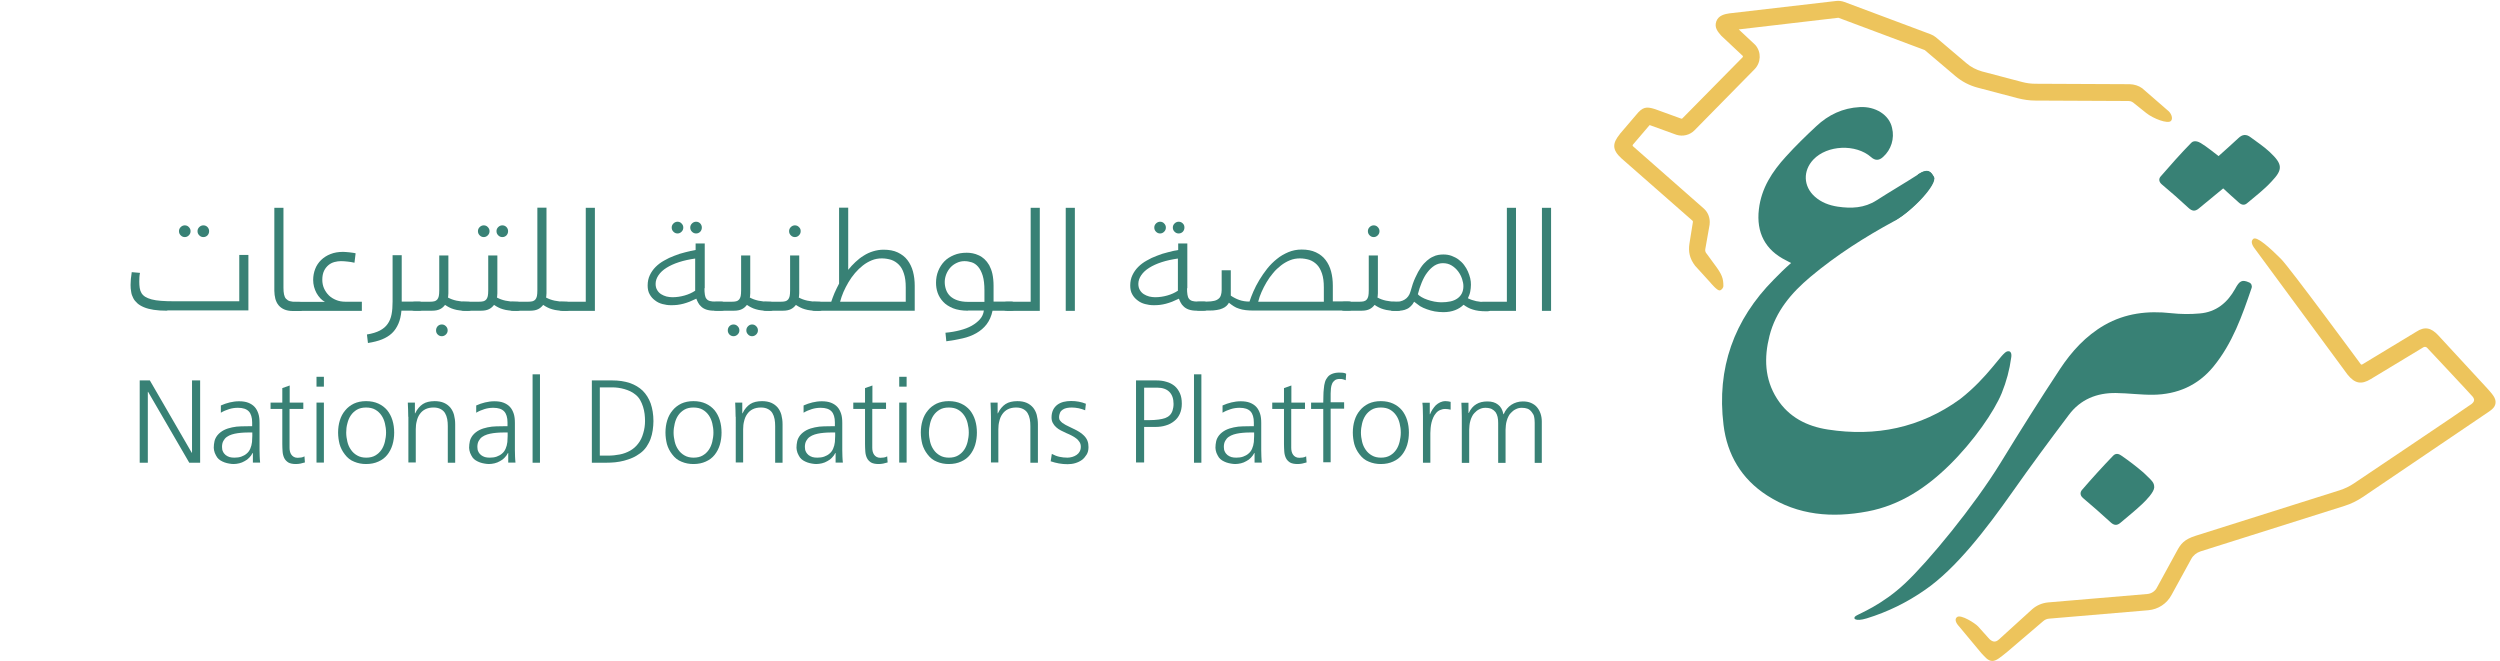 <?xml version="1.0" encoding="utf-8"?>
<!-- Generator: Adobe Illustrator 26.3.1, SVG Export Plug-In . SVG Version: 6.00 Build 0)  -->
<svg version="1.1" id="Layer_1" xmlns="http://www.w3.org/2000/svg" xmlns:xlink="http://www.w3.org/1999/xlink" x="0px" y="0px"
	 viewBox="0 0 1725.1 456.4" style="enable-background:new 0 0 1725.1 456.4;" xml:space="preserve">
<style type="text/css">
	.st0{fill:#388175;}
	.st1{fill:#EDC45C;}
</style>
<g id="Full_logo_vector">
	<path class="st0" d="M1552,194.9c1.5,0.6,2.2,2.3,1.7,3.8c-6.5,19.1-13.2,38.2-26.3,54.2c-10.7,13.1-25,19.3-41.7,19.5
		c-8.5,0.1-17.1-1.1-25.6-1.2c-13.2-0.2-24.6,4.4-32.6,15.2c-13.2,17.5-26.2,35.1-38.8,53c-18.3,26-39.1,53-60.3,67.6
		c-12.3,8.6-25.9,15.3-40.3,19.7c-8.2,2.5-9.9-0.1-7.5-1.7c2.4-1.6,18.1-7.5,34-22.5c15.9-14.9,47.4-53,66.1-83.5
		c13.3-21.7,26.8-43.2,40.8-64.4c8-12.1,17.8-22.9,30.7-30.3c14.4-8.2,29.8-10,46-8.2c6.5,0.7,13.1,0.8,19.6,0.2
		c11.4-0.9,19.2-7.4,24.6-17.1C1545.3,193.8,1547.1,192.7,1552,194.9z"/>
	<path class="st0" d="M1534.1,130c-6.1,5-11.5,9.5-17,14c-2.5,2-4.5,1.7-6.9-0.5c-6-5.6-12.2-11-18.5-16.3c-2-1.7-2.2-3.8-0.8-5.4
		c6.9-7.9,13.8-15.8,21.2-23.3c1.9-1.9,4.8-0.8,6.5,0.2c4.6,2.8,8.8,6.4,12.3,9c4.6-4.1,9.2-8.2,13.7-12.4c2.7-2.6,5.4-2.9,8.4-0.6
		c4.4,3.3,9.2,6.4,13.2,10.2c9.1,8.5,9.1,12.1,1.3,20.3c-5.1,5.6-11.2,10.2-17,15.1c-1.9,1.6-3.9,1.1-5.8-0.7
		C1541,136.3,1537.3,133,1534.1,130z"/>
	<path class="st0" d="M1486.5,336.4c-0.2,3.2-5.2,8.5-8.4,11.5c-4.8,4.5-10,8.7-15.1,13c-2.2,1.8-4.2,1.7-6.5-0.4
		c-6.2-5.7-12.6-11.3-19.1-16.8c-2.3-1.9-2.1-4.2-0.6-5.8c6.9-8,14-15.8,21.3-23.4c2.1-2.2,4.3-1.1,5.6-0.2
		c5.4,3.7,10.5,7.6,15.5,11.9C1485.3,332.1,1486.5,332.9,1486.5,336.4z"/>
	<path class="st0" d="M1381.3,271.2c-5.2,12.7-19.3,33.2-36.2,49.8c-15.9,15.6-34.1,27.7-56.4,31.9c-24.3,4.6-47.9,2.8-69.3-11
		c-17.7-11.4-27.6-28.1-30.1-48.7c-4.8-39,7.1-72.5,34.8-100.4c1.9-1.9,3.8-3.8,5.7-5.7c1.9-1.9,3.9-3.6,6.1-5.6
		c-1.4-0.7-2.4-1.2-3.4-1.8c-14.4-7.1-20.7-19.2-18.8-35.3c1.7-14.6,9.2-26,18.7-36.4c6.6-7.3,13.7-14.2,20.9-20.9
		c8.4-7.9,18.3-12.6,30.1-13.2c10.6-0.6,20.3,5.3,22.2,14.4c1.8,7.3-0.6,15-6.2,20c-2.8,2.6-5.5,2.6-8.3,0.1
		c-10.5-9.2-30.2-8.4-39.8,1.7c-7.3,7.7-7,18.5,1,25.6c4.5,4,9.9,6,15.8,6.9c9.4,1.4,18.4,1,26.7-4.3c9.5-6.1,19.3-11.8,28.8-17.9
		c7.2-4.6,9-1.4,10.9,1.9c2,3.7-14.4,23.2-27.3,30.2c-20.5,11.1-40.1,23.6-58,38.6c-13.1,11-23.9,23.7-28.2,40.7
		c-3.8,15-3.4,29.8,5.2,43.3c8.2,12.9,20.8,19.1,35.1,21.3c33,5.1,63.7-1.1,91.1-20.9c19.7-15.3,28.7-32,32.6-33s2.8,4.3,2.8,4.3
		C1386.7,255.1,1384.5,263.3,1381.3,271.2z"/>
	<path class="st0" d="M1323.6,120.2c7.2-4.6,9-1.4,10.9,1.9c2.6,4.9-14.4,23.2-27.3,30.2"/>
	<path class="st1" d="M1168.2,153c0-0.2-0.1-0.4-0.2-0.6l-49-43c-7-6.3-6.2-10.7-1.3-16.8l0.1-0.2l11.1-13c4.6-5.7,7.1-6,13.1-4.1
		l0.3,0.1l17.9,6.5c0.2,0,0.5,0,0.7-0.2l41.6-42.2c0.2-0.2,0.3-0.6,0.1-0.9l-14.7-13.8l-0.2-0.2c-2.2-2.6-4.9-5.4-3.4-9.8
		c1.5-4.2,5.8-5.1,9.2-5.6h0.1l73.2-8.5c2-0.3,4.1,0,6,0.7l59.3,22.2c1.3,0.5,2.6,1.2,3.7,2.1l21.1,17.9c3.1,2.7,6.9,4.6,10.8,5.7
		l27.7,7.3c3,0.8,6.1,1.2,9.2,1.2l65,0.3c3.1,0.1,6.1,1,8.6,2.8l17.5,15.2c2.6,1.9,3.9,5.6,2.4,7.3c-2.1,2.4-12.4-1.6-17.1-5.4
		l-8-6.4c-1.3-1.1-2.3-1.9-4.3-1.9l-64.2-0.3c-4.1,0-8.2-0.6-12.1-1.6l-27.7-7.3c-5.7-1.5-10.9-4.2-15.4-8l-21.1-17.9
		c-0.1-0.1-0.1-0.1-0.2-0.1l-59.3-22.2c-0.1,0-0.2,0-0.4,0h-0.1l-68.4,8l11.3,10.6l0.2,0.2c4.2,4.9,3.9,12.1-0.6,16.7L1169.2,90
		c-3.2,3.2-8,4.4-12.4,3l-0.3-0.1l-17.9-6.5c-0.3-0.1-0.6,0.1-0.7,0.3l-0.1,0.2l-11.1,13c-0.2,0.3-0.2,0.7,0.1,1l49,43.1
		c3,2.7,4.4,6.8,3.9,10.8v0.2l-3,17c-0.2,1.1,0.2,2.3,1,3.1l6,8.2c4.5,6.1,5.5,8.8,5.5,14c0,1.4-1.4,3.1-2.7,3.1
		c-1.7,0-5.5-4.5-6.7-5.9l-10.1-11.1c-3.8-5-4.8-9.7-3.9-15.4L1168.2,153z"/>
	<path class="st1" d="M1351.9,432.3c-2.2-2.3-3.5-5.2-1.3-6.6c2.7-1.7,12.1,4.2,14.3,6.5l7.9,8.8c2.4,2.2,4.3,2.3,6.6,0.2l23-20.9
		c3-2.6,6.8-4.2,10.8-4.6l68.4-5.8c2.9-0.2,5.5-1.9,6.8-4.5l13.6-24.9c2.8-5.2,5-8.2,13.1-10.8l99.4-31.4c3.4-1.1,6.6-2.6,9.6-4.6
		c0,0,80.6-54.1,81.6-55.1c1.2-1.1,2.4-2.5,0.6-4.8c-1.2-1.5-31.6-33.9-31.6-33.9c-0.7-0.6-1.6-0.7-2.4-0.3l-36.4,22
		c-6.4,3.9-10.9,3.2-16-3.1l-63.2-85.8c-2-2.5-4.3-5.9-1.8-7.9c2.5-1.9,11.7,6.5,19.1,13.9c6,6,55,72.6,55,72.6
		c0.2,0.3,0.6,0.4,1,0.2l37.2-22.5c6-4,10.4-2.8,15.2,2.3l33.7,36.5c3.7,4.2,6.3,6.8,5.9,10.4s-3.8,5.3-8,8.2l-83.6,56.6
		c-3.9,2.6-8.1,4.7-12.6,6.1l-99.4,31.4c-2.7,0.9-5,2.7-6.4,5.3l-13.6,24.8c-3.2,6-9.2,9.9-16,10.5l-68.4,5.8
		c-1.5,0.1-3,0.7-4.2,1.8l-24.6,21c-5.3,4.3-7.8,6.4-10.4,6.4c-3.2,0-5.2-3-7.6-5.4L1351.9,432.3z"/>
</g>
<g>
	<path class="st0" d="M115.4,214.4c-3.6,0-6.7-0.2-9.3-0.6c-2.6-0.4-4.9-1-6.8-1.8c-1.9-0.8-3.4-1.7-4.6-2.8
		c-1.2-1.1-2.2-2.3-2.8-3.6c-0.7-1.3-1.2-2.7-1.4-4.3c-0.3-1.5-0.4-3.1-0.4-4.7c0-1.1,0.1-2.5,0.2-4.1c0.2-1.6,0.4-3.2,0.6-4.7
		l5.7,0.5c-0.2,0.8-0.3,1.8-0.4,2.8s-0.1,2.1-0.1,3.2c0,1.6,0.1,3.1,0.3,4.4c0.2,1.3,0.6,2.5,1.2,3.5c0.6,1,1.5,1.9,2.6,2.6
		c1.1,0.7,2.6,1.3,4.4,1.8c1.8,0.5,4,0.8,6.5,1c2.5,0.2,5.6,0.3,9.1,0.3h44.9v-32h6.3v38.3H115.4z M131.5,159.5
		c0,1.2-0.4,2.1-1.2,2.9c-0.8,0.8-1.7,1.2-2.8,1.2c-1.1,0-2-0.4-2.8-1.2c-0.8-0.8-1.2-1.7-1.2-2.9c0-1.1,0.4-2,1.2-2.8
		c0.8-0.8,1.8-1.2,2.8-1.2c1.1,0,2.1,0.4,2.8,1.2C131.1,157.5,131.5,158.4,131.5,159.5z M144.3,159.5c0,1.2-0.4,2.1-1.1,2.9
		c-0.8,0.8-1.7,1.2-2.9,1.2c-1.1,0-2-0.4-2.8-1.2c-0.8-0.8-1.2-1.7-1.2-2.9c0-1.1,0.4-2,1.2-2.8c0.8-0.8,1.8-1.2,2.8-1.2
		c1.2,0,2.1,0.4,2.9,1.2C143.9,157.5,144.3,158.4,144.3,159.5z"/>
	<path class="st0" d="M189.3,143.4h6.3v55.1c0,1.8,0.1,3.4,0.4,4.7c0.3,1.3,0.7,2.3,1.4,3s1.5,1.3,2.6,1.6c1.1,0.3,2.5,0.5,4.2,0.5
		h2.2c1.5,0,2.2,0.4,2.2,1.1v3.8c0,0.6-0.2,1-0.6,1.2c-0.4,0.1-1,0.2-1.6,0.2H202c-2.3,0-4.3-0.4-5.9-1.1c-1.6-0.7-2.9-1.7-3.9-2.9
		c-1-1.2-1.7-2.7-2.2-4.4c-0.4-1.7-0.7-3.6-0.7-5.5V143.4z"/>
	<path class="st0" d="M244.6,181.3c-1.5-0.4-3.1-0.6-4.8-0.8c-1.7-0.2-3.2-0.3-4.6-0.3c-1.4,0-2.8,0.2-4.4,0.6
		c-1.5,0.4-2.9,1.1-4.1,2.1c-1.2,1-2.3,2.3-3.1,4c-0.8,1.7-1.2,3.7-1.2,6.2c0,2.1,0.4,4.1,1.2,5.9c0.8,1.8,1.9,3.4,3.3,4.8
		c1.4,1.4,3.1,2.4,5,3.2c1.9,0.8,4.1,1.2,6.5,1.2h11.3v6.3h-46c-1.5,0-2.2-0.4-2.2-1.1v-3.7c0-0.7,0.2-1.1,0.7-1.2
		c0.4-0.1,1-0.2,1.6-0.2h20.4c-1.1-0.6-2.2-1.4-3.2-2.5s-1.8-2.2-2.6-3.6c-0.7-1.3-1.3-2.8-1.7-4.3c-0.4-1.6-0.6-3.1-0.6-4.7
		c0-2.7,0.5-5.3,1.4-7.6c0.9-2.4,2.3-4.4,4.1-6.2c1.8-1.7,3.9-3.1,6.5-4.1c2.5-1,5.4-1.5,8.6-1.5c0.6,0,1.2,0,2,0.1
		c0.7,0,1.5,0.1,2.3,0.2c0.8,0.1,1.6,0.2,2.3,0.3c0.8,0.1,1.5,0.2,2.1,0.4L244.6,181.3z"/>
	<path class="st0" d="M253.2,230.8c3.7-0.6,6.6-1.5,8.9-2.7c2.3-1.2,4.1-2.7,5.4-4.6c1.3-1.8,2.2-4,2.7-6.6c0.5-2.5,0.7-5.5,0.7-8.8
		v-32h6.3v32h11.8c1.4,0,2.1,0.4,2.1,1.1v3.8c0,0.6-0.2,1-0.6,1.2c-0.4,0.1-0.9,0.2-1.5,0.2h-12c-0.3,3.5-1,6.5-2.1,9
		c-1.1,2.5-2.5,4.7-4.4,6.5c-1.9,1.8-4.2,3.2-6.9,4.3c-2.7,1.1-6,1.9-9.7,2.5L253.2,230.8z"/>
	<path class="st0" d="M286.3,214.4c-1.4,0-2.1-0.4-2.1-1.1v-3.7c0-0.7,0.2-1.1,0.6-1.2c0.4-0.1,0.9-0.2,1.5-0.2h10.4
		c1.2,0,2.2-0.1,3-0.3c0.8-0.2,1.5-0.6,2-1.2c0.5-0.6,0.9-1.4,1.1-2.4c0.2-1,0.3-2.3,0.3-3.9v-24.1h6.3v26.1c0,0.5,0,1-0.1,1.5
		c0,0.5-0.1,0.9-0.2,1.4c3.4,1.9,7.9,2.9,13.3,2.9h0.5c1.4,0,2.1,0.4,2.1,1.1v3.8c0,0.6-0.2,1-0.6,1.2c-0.4,0.1-0.9,0.2-1.5,0.2
		h-0.6c-1.8,0-3.5-0.1-5-0.3c-1.5-0.2-2.8-0.4-4-0.8c-1.2-0.3-2.3-0.8-3.3-1.3c-1-0.5-2-1.1-2.9-1.7c-0.9,1.2-2,2.2-3.4,2.9
		c-1.4,0.7-3.2,1.1-5.4,1.1H286.3z M300.9,228c0-1.2,0.4-2.1,1.1-2.9c0.8-0.8,1.7-1.2,2.9-1.2c1.1,0,2,0.4,2.8,1.2
		c0.8,0.8,1.2,1.7,1.2,2.9c0,1.1-0.4,2-1.2,2.8c-0.8,0.8-1.8,1.2-2.8,1.2c-1.2,0-2.1-0.4-2.9-1.2C301.2,230,300.9,229.1,300.9,228z"
		/>
	<path class="st0" d="M320.1,214.4c-1.4,0-2.1-0.4-2.1-1.1v-3.7c0-0.7,0.2-1.1,0.6-1.2c0.4-0.1,0.9-0.2,1.5-0.2h10.4
		c1.2,0,2.2-0.1,3-0.3c0.8-0.2,1.5-0.6,2-1.2c0.5-0.6,0.9-1.4,1.1-2.4c0.2-1,0.3-2.3,0.3-3.9v-24.1h6.3v26.1c0,0.5,0,1-0.1,1.5
		c0,0.5-0.1,0.9-0.2,1.4c3.4,1.9,7.9,2.9,13.3,2.9h0.5c1.4,0,2.1,0.4,2.1,1.1v3.8c0,0.6-0.2,1-0.6,1.2c-0.4,0.1-0.9,0.2-1.5,0.2
		h-0.6c-1.8,0-3.5-0.1-5-0.3c-1.5-0.2-2.8-0.4-4-0.8c-1.2-0.3-2.3-0.8-3.3-1.3c-1-0.5-2-1.1-2.9-1.7c-0.9,1.2-2,2.2-3.4,2.9
		c-1.4,0.7-3.2,1.1-5.4,1.1H320.1z M337.8,159.5c0,1.2-0.4,2.1-1.2,2.9c-0.8,0.8-1.7,1.2-2.8,1.2c-1.1,0-2-0.4-2.8-1.2
		c-0.8-0.8-1.2-1.7-1.2-2.9c0-1.1,0.4-2,1.2-2.8c0.8-0.8,1.8-1.2,2.8-1.2c1.1,0,2.1,0.4,2.8,1.2
		C337.4,157.5,337.8,158.4,337.8,159.5z M350.6,159.5c0,1.2-0.4,2.1-1.1,2.9c-0.8,0.8-1.7,1.2-2.9,1.2c-1.1,0-2-0.4-2.8-1.2
		c-0.8-0.8-1.2-1.7-1.2-2.9c0-1.1,0.4-2,1.2-2.8c0.8-0.8,1.8-1.2,2.8-1.2c1.2,0,2.1,0.4,2.9,1.2
		C350.2,157.5,350.6,158.4,350.6,159.5z"/>
	<path class="st0" d="M354,214.4c-1.4,0-2.1-0.4-2.1-1.1v-3.7c0-0.7,0.2-1.1,0.6-1.2c0.4-0.1,0.9-0.2,1.5-0.2h10.4
		c1.2,0,2.2-0.1,3-0.3c0.8-0.2,1.5-0.6,2-1.2c0.5-0.6,0.9-1.4,1.1-2.4c0.2-1,0.3-2.3,0.3-3.9v-57.1h6.3v59.1c0,0.5,0,1-0.1,1.5
		c0,0.5-0.1,0.9-0.2,1.4c3.4,1.9,7.9,2.9,13.3,2.9h0.5c1.4,0,2.1,0.4,2.1,1.1v3.8c0,0.6-0.2,1-0.6,1.2c-0.4,0.1-0.9,0.2-1.5,0.2
		h-0.6c-1.8,0-3.5-0.1-5-0.3c-1.5-0.2-2.8-0.4-4-0.8c-1.2-0.3-2.3-0.8-3.3-1.3c-1-0.5-2-1.1-2.9-1.7c-0.9,1.2-2,2.2-3.4,2.9
		c-1.4,0.7-3.2,1.1-5.4,1.1H354z"/>
	<path class="st0" d="M387.9,214.4c-1.5,0-2.2-0.4-2.2-1.1v-3.7c0-0.7,0.2-1.1,0.6-1.2c0.4-0.1,1-0.2,1.6-0.2h16.3v-64.8h6.3v71.1
		H387.9z"/>
	<path class="st0" d="M486.1,198.9c0,1.8,0.1,3.3,0.3,4.5c0.2,1.2,0.5,2.1,1.1,2.8c0.5,0.7,1.3,1.2,2.3,1.5c1,0.3,2.3,0.4,3.9,0.4
		h3.8c1.5,0,2.2,0.4,2.2,1.1v3.8c0,0.6-0.2,1-0.6,1.2c-0.4,0.1-0.9,0.2-1.5,0.2h-4.9c-2.1,0-3.9-0.3-5.4-0.8
		c-1.4-0.5-2.6-1.2-3.5-2.1c-0.9-0.8-1.6-1.7-2.1-2.7c-0.5-1-0.9-1.8-1.2-2.7c-1.7,0.8-3.3,1.5-4.7,2.1c-1.5,0.6-2.9,1-4.3,1.4
		c-1.4,0.4-2.8,0.6-4.2,0.8c-1.4,0.2-2.9,0.2-4.5,0.2c-1.9,0-3.8-0.3-5.7-0.8c-1.9-0.5-3.6-1.3-5.1-2.5c-1.5-1.1-2.8-2.5-3.7-4.2
		c-1-1.7-1.4-3.8-1.4-6.1c0-2.6,0.5-5,1.5-7.1c1-2.1,2.3-4,4-5.7c1.7-1.7,3.7-3.2,5.9-4.4c2.2-1.3,4.5-2.4,7-3.3
		c2.5-1,4.9-1.8,7.5-2.4c2.5-0.7,4.9-1.2,7.2-1.6V168h6.3V198.9z M479.7,178.4c-4.1,0.6-7.9,1.4-11.2,2.5c-3.4,1.1-6.2,2.4-8.6,3.9
		c-2.4,1.5-4.2,3.2-5.5,5.1c-1.3,1.9-2,3.9-2,6c0,1.7,0.4,3.2,1.1,4.3c0.7,1.2,1.6,2.1,2.7,2.8c1.1,0.7,2.3,1.2,3.7,1.6
		c1.4,0.3,2.7,0.5,4,0.5c2.9,0,5.7-0.4,8.5-1.2c2.8-0.8,5.2-1.9,7.3-3.3V178.4z M471.5,157c0,1.2-0.4,2.1-1.2,2.9
		c-0.8,0.8-1.7,1.2-2.8,1.2c-1.1,0-2-0.4-2.8-1.2c-0.8-0.8-1.2-1.7-1.2-2.9c0-1.1,0.4-2,1.2-2.8c0.8-0.8,1.8-1.2,2.8-1.2
		c1.1,0,2.1,0.4,2.8,1.2C471.1,155,471.5,155.9,471.5,157z M484.3,157c0,1.2-0.4,2.1-1.1,2.9c-0.8,0.8-1.7,1.2-2.9,1.2
		c-1.1,0-2-0.4-2.8-1.2c-0.8-0.8-1.2-1.7-1.2-2.9c0-1.1,0.4-2,1.2-2.8c0.8-0.8,1.8-1.2,2.8-1.2c1.2,0,2.1,0.4,2.9,1.2
		C483.9,155,484.3,155.9,484.3,157z"/>
	<path class="st0" d="M494.5,214.4c-1.4,0-2.1-0.4-2.1-1.1v-3.7c0-0.7,0.2-1.1,0.6-1.2c0.4-0.1,0.9-0.2,1.5-0.2H505
		c1.2,0,2.2-0.1,3-0.3c0.8-0.2,1.5-0.6,2-1.2c0.5-0.6,0.9-1.4,1.1-2.4c0.2-1,0.3-2.3,0.3-3.9v-24.1h6.3v26.1c0,0.5,0,1-0.1,1.5
		c0,0.5-0.1,0.9-0.2,1.4c3.4,1.9,7.9,2.9,13.3,2.9h0.5c1.4,0,2.1,0.4,2.1,1.1v3.8c0,0.6-0.2,1-0.6,1.2c-0.4,0.1-0.9,0.2-1.5,0.2
		h-0.6c-1.8,0-3.5-0.1-5-0.3c-1.5-0.2-2.8-0.4-4-0.8c-1.2-0.3-2.3-0.8-3.3-1.3c-1-0.5-2-1.1-2.9-1.7c-0.9,1.2-2,2.2-3.4,2.9
		c-1.4,0.7-3.2,1.1-5.4,1.1H494.5z M502.2,228c0-1.2,0.4-2.1,1.1-2.9c0.8-0.8,1.7-1.2,2.9-1.2c1.1,0,2,0.4,2.8,1.2
		c0.8,0.8,1.2,1.7,1.2,2.9c0,1.1-0.4,2-1.2,2.8c-0.8,0.8-1.8,1.2-2.8,1.2c-1.2,0-2.1-0.4-2.9-1.2C502.6,230,502.2,229.1,502.2,228z
		 M515,228c0-1.2,0.4-2.1,1.2-2.9c0.8-0.8,1.7-1.2,2.8-1.2c1.1,0,2,0.4,2.8,1.2c0.8,0.8,1.2,1.7,1.2,2.9c0,1.1-0.4,2-1.2,2.8
		c-0.8,0.8-1.8,1.2-2.8,1.2c-1.1,0-2.1-0.4-2.8-1.2C515.4,230,515,229.1,515,228z"/>
	<path class="st0" d="M528.4,214.4c-1.4,0-2.1-0.4-2.1-1.1v-3.7c0-0.7,0.2-1.1,0.6-1.2c0.4-0.1,0.9-0.2,1.5-0.2h10.4
		c1.2,0,2.2-0.1,3-0.3c0.8-0.2,1.5-0.6,2-1.2c0.5-0.6,0.9-1.4,1.1-2.4c0.2-1,0.3-2.3,0.3-3.9v-24.1h6.3v26.1c0,0.5,0,1-0.1,1.5
		c0,0.5-0.1,0.9-0.2,1.4c3.4,1.9,7.9,2.9,13.3,2.9h0.5c1.4,0,2.1,0.4,2.1,1.1v3.8c0,0.6-0.2,1-0.6,1.2c-0.4,0.1-0.9,0.2-1.5,0.2
		h-0.6c-1.8,0-3.5-0.1-5-0.3c-1.5-0.2-2.8-0.4-4-0.8c-1.2-0.3-2.3-0.8-3.3-1.3c-1-0.5-2-1.1-2.9-1.7c-0.9,1.2-2,2.2-3.4,2.9
		c-1.4,0.7-3.2,1.1-5.4,1.1H528.4z M552.5,159.5c0,1.2-0.4,2.1-1.2,2.9c-0.8,0.8-1.7,1.2-2.8,1.2c-1.1,0-2-0.4-2.8-1.2
		c-0.8-0.8-1.2-1.7-1.2-2.9c0-1.1,0.4-2,1.2-2.8c0.8-0.8,1.8-1.2,2.8-1.2c1.1,0,2.1,0.4,2.8,1.2
		C552.2,157.5,552.5,158.4,552.5,159.5z"/>
	<path class="st0" d="M562.3,214.4c-1.5,0-2.2-0.4-2.2-1.1v-3.7c0-0.7,0.2-1.1,0.6-1.2c0.4-0.1,0.9-0.2,1.5-0.2h11.4
		c0.6-1.8,1.3-3.7,2.2-5.9c0.9-2.1,2-4.3,3.2-6.6v-52.4h6.3v42.9c1.5-1.9,3.2-3.7,5-5.4c1.8-1.7,3.7-3.2,5.7-4.4
		c2-1.3,4.2-2.3,6.5-3c2.3-0.7,4.7-1.1,7.2-1.1c3.8,0,7.1,0.6,9.8,1.9c2.7,1.3,5,3,6.7,5.3c1.7,2.2,3,4.9,3.8,7.9
		c0.8,3,1.2,6.3,1.2,9.8v17.2H562.3z M625,198.3c0-3.8-0.4-7-1.3-9.6c-0.8-2.6-2-4.6-3.5-6.1c-1.5-1.5-3.2-2.6-5.2-3.3
		c-2-0.6-4.2-1-6.5-1c-2.4,0-4.7,0.4-6.9,1.3c-2.2,0.9-4.3,2.1-6.2,3.6c-1.9,1.5-3.7,3.2-5.4,5.2c-1.7,2-3.2,4.1-4.5,6.3
		c-1.3,2.2-2.5,4.5-3.5,6.8c-1,2.3-1.7,4.5-2.3,6.7H625V198.3z"/>
	<path class="st0" d="M668,214.4c-4.1,0-7.6-0.6-10.4-1.7c-2.8-1.2-5.1-2.6-6.8-4.5c-1.7-1.8-3-3.9-3.8-6.2
		c-0.8-2.3-1.1-4.6-1.1-6.9c0-2.9,0.5-5.6,1.5-8.1c1-2.5,2.4-4.7,4.2-6.6c1.8-1.9,4.1-3.3,6.7-4.4c2.6-1.1,5.5-1.6,8.8-1.6
		c1.3,0,2.7,0.1,4.1,0.4c1.4,0.3,2.8,0.7,4.2,1.4c1.4,0.6,2.7,1.5,3.9,2.6c1.2,1.1,2.3,2.5,3.3,4.2c0.9,1.7,1.7,3.7,2.2,6
		c0.5,2.3,0.8,5.1,0.8,8.2v10.9h12c1.5,0,2.2,0.4,2.2,1.1v3.8c0,0.6-0.2,1-0.6,1.2c-0.4,0.1-1,0.2-1.6,0.2h-12.7
		c-0.8,3.8-2.2,6.9-4.1,9.4c-1.9,2.5-4.3,4.5-7.1,6.1c-2.8,1.6-5.9,2.8-9.5,3.6c-3.5,0.8-7.3,1.5-11.2,2c-0.1-1.1-0.2-2-0.3-3
		c-0.1-0.9-0.2-1.9-0.3-2.9c3.6-0.3,6.9-0.9,10-1.7c3.1-0.8,5.8-1.8,8.1-3.1s4.2-2.8,5.7-4.5c1.5-1.7,2.4-3.7,2.7-6H668z
		 M679.3,208.2v-7.8c0-4.2-0.4-7.6-1.2-10.2c-0.8-2.6-1.9-4.7-3.2-6.2c-1.3-1.5-2.8-2.5-4.4-3c-1.6-0.5-3.3-0.8-5-0.8
		c-1.9,0-3.6,0.4-5.3,1.2c-1.7,0.8-3.1,1.8-4.3,3.1c-1.2,1.3-2.2,2.9-2.9,4.6c-0.7,1.8-1.1,3.6-1.1,5.5c0,1.8,0.3,3.6,0.9,5.3
		c0.6,1.7,1.5,3.1,2.8,4.4c1.3,1.2,2.9,2.2,5,2.9c2,0.7,4.5,1.1,7.4,1.1H679.3z"/>
	<path class="st0" d="M694.9,214.4c-1.5,0-2.2-0.4-2.2-1.1v-3.7c0-0.7,0.2-1.1,0.6-1.2c0.4-0.1,1-0.2,1.6-0.2h16.3v-64.8h6.3v71.1
		H694.9z"/>
	<path class="st0" d="M735.4,143.4h6.3v71.1h-6.3V143.4z"/>
	<path class="st0" d="M819.1,198.9c0,1.8,0.1,3.3,0.3,4.5c0.2,1.2,0.5,2.1,1.1,2.8c0.5,0.7,1.3,1.2,2.3,1.5c1,0.3,2.3,0.4,3.9,0.4
		h3.8c1.5,0,2.2,0.4,2.2,1.1v3.8c0,0.6-0.2,1-0.6,1.2c-0.4,0.1-0.9,0.2-1.5,0.2h-4.9c-2.1,0-3.9-0.3-5.4-0.8
		c-1.4-0.5-2.6-1.2-3.5-2.1c-0.9-0.8-1.6-1.7-2.1-2.7c-0.5-1-0.9-1.8-1.2-2.7c-1.7,0.8-3.3,1.5-4.7,2.1c-1.5,0.6-2.9,1-4.3,1.4
		c-1.4,0.4-2.8,0.6-4.2,0.8c-1.4,0.2-2.9,0.2-4.5,0.2c-1.9,0-3.8-0.3-5.7-0.8c-1.9-0.5-3.6-1.3-5.1-2.5c-1.5-1.1-2.8-2.5-3.7-4.2
		c-1-1.7-1.4-3.8-1.4-6.1c0-2.6,0.5-5,1.5-7.1c1-2.1,2.3-4,4-5.7c1.7-1.7,3.7-3.2,5.9-4.4c2.2-1.3,4.5-2.4,7-3.3
		c2.5-1,4.9-1.8,7.5-2.4c2.5-0.7,4.9-1.2,7.2-1.6V168h6.3V198.9z M812.8,178.4c-4.1,0.6-7.9,1.4-11.2,2.5c-3.4,1.1-6.2,2.4-8.6,3.9
		c-2.4,1.5-4.2,3.2-5.5,5.1c-1.3,1.9-2,3.9-2,6c0,1.7,0.4,3.2,1.1,4.3c0.7,1.2,1.6,2.1,2.7,2.8c1.1,0.7,2.3,1.2,3.7,1.6
		c1.4,0.3,2.7,0.5,4,0.5c2.9,0,5.7-0.4,8.5-1.2c2.8-0.8,5.2-1.9,7.3-3.3V178.4z M804.5,157c0,1.2-0.4,2.1-1.2,2.9
		c-0.8,0.8-1.7,1.2-2.8,1.2c-1.1,0-2-0.4-2.8-1.2c-0.8-0.8-1.2-1.7-1.2-2.9c0-1.1,0.4-2,1.2-2.8c0.8-0.8,1.8-1.2,2.8-1.2
		c1.1,0,2.1,0.4,2.8,1.2C804.1,155,804.5,155.9,804.5,157z M817.3,157c0,1.2-0.4,2.1-1.1,2.9c-0.8,0.8-1.7,1.2-2.9,1.2
		c-1.1,0-2-0.4-2.8-1.2c-0.8-0.8-1.2-1.7-1.2-2.9c0-1.1,0.4-2,1.2-2.8c0.8-0.8,1.8-1.2,2.8-1.2c1.2,0,2.1,0.4,2.9,1.2
		C817,155,817.3,155.9,817.3,157z"/>
	<path class="st0" d="M849.3,204c1.9,1.3,3.9,2.3,5.9,3c2,0.7,4.3,1.1,7,1.1c0.7-2.1,1.6-4.5,2.7-7c1.1-2.6,2.5-5.2,4.1-7.9
		c1.6-2.7,3.4-5.2,5.4-7.8c2-2.5,4.3-4.8,6.7-6.7c2.4-2,5.1-3.5,7.9-4.7c2.9-1.2,5.9-1.8,9.2-1.8c3.8,0,7,0.6,9.8,1.9
		c2.7,1.3,5,3,6.7,5.3c1.7,2.2,3,4.9,3.8,7.9c0.8,3,1.2,6.3,1.2,9.8v10.9h10.8c1.5,0,2.2,0.4,2.2,1.1v3.8c0,0.6-0.2,1-0.6,1.2
		c-0.4,0.1-1,0.2-1.6,0.2h-65.4c-2.1,0-3.9-0.1-5.6-0.3c-1.6-0.2-3.1-0.5-4.5-1c-1.4-0.4-2.6-1-3.7-1.7c-1.1-0.7-2.2-1.5-3.3-2.4
		c-0.4,0.8-1,1.5-1.7,2.2c-0.7,0.7-1.6,1.2-2.7,1.7c-1.1,0.5-2.4,0.9-3.9,1.1c-1.5,0.3-3.3,0.4-5.3,0.4h-6.8c-1.5,0-2.2-0.4-2.2-1.1
		v-3.7c0-0.7,0.2-1.1,0.7-1.2c0.4-0.1,0.9-0.2,1.5-0.2h5.3c1.9,0,3.6-0.2,4.9-0.5c1.3-0.3,2.3-0.8,3.1-1.5c0.8-0.6,1.3-1.5,1.6-2.5
		c0.3-1,0.5-2.1,0.5-3.4v-13.7h6.3V204z M913.5,198.3c0-3.8-0.4-7-1.3-9.6c-0.9-2.6-2-4.6-3.5-6.1c-1.5-1.5-3.2-2.6-5.2-3.3
		c-2-0.6-4.2-1-6.5-1c-2.4,0-4.7,0.4-6.9,1.3c-2.2,0.9-4.3,2.1-6.2,3.6c-1.9,1.5-3.8,3.2-5.4,5.2c-1.7,2-3.2,4.1-4.5,6.3
		c-1.3,2.2-2.5,4.5-3.5,6.8c-1,2.3-1.8,4.5-2.3,6.7h45.3V198.3z"/>
	<path class="st0" d="M927.7,214.4c-1.4,0-2.1-0.4-2.1-1.1v-3.7c0-0.7,0.2-1.1,0.6-1.2c0.4-0.1,0.9-0.2,1.5-0.2h10.4
		c1.2,0,2.2-0.1,3-0.3c0.8-0.2,1.5-0.6,2-1.2c0.5-0.6,0.9-1.4,1.1-2.4c0.2-1,0.3-2.3,0.3-3.9v-24.1h6.3v26.1c0,0.5,0,1-0.1,1.5
		c0,0.5-0.1,0.9-0.2,1.4c3.4,1.9,7.9,2.9,13.3,2.9h0.5c1.4,0,2.1,0.4,2.1,1.1v3.8c0,0.6-0.2,1-0.6,1.2c-0.4,0.1-0.9,0.2-1.5,0.2
		h-0.6c-1.8,0-3.5-0.1-5-0.3c-1.5-0.2-2.8-0.4-4-0.8c-1.2-0.3-2.3-0.8-3.3-1.3c-1-0.5-2-1.1-2.9-1.7c-0.9,1.2-2,2.2-3.4,2.9
		c-1.4,0.7-3.2,1.1-5.4,1.1H927.7z M951.9,159.5c0,1.2-0.4,2.1-1.2,2.9c-0.8,0.8-1.7,1.2-2.8,1.2c-1.1,0-2-0.4-2.8-1.2
		c-0.8-0.8-1.2-1.7-1.2-2.9c0-1.1,0.4-2,1.2-2.8c0.8-0.8,1.8-1.2,2.8-1.2c1.1,0,2.1,0.4,2.8,1.2
		C951.5,157.5,951.9,158.4,951.9,159.5z"/>
	<path class="st0" d="M975.8,208.2c-0.7,1.3-1.4,2.3-2.3,3.1c-0.8,0.8-1.7,1.5-2.7,1.9c-1,0.5-2,0.8-3.2,1c-1.1,0.2-2.4,0.3-3.7,0.3
		h-2.4c-1.4,0-2.1-0.4-2.1-1.1v-3.7c0-0.7,0.2-1.1,0.6-1.2c0.4-0.1,0.9-0.2,1.5-0.2h1.8c1,0,2-0.1,3.1-0.4s2-0.6,2.9-1.2
		c0.9-0.5,1.7-1.3,2.4-2.2c0.7-0.9,1.2-2,1.6-3.4c1-3.7,2.1-7,3.4-9.7c1.2-2.7,2.5-5,3.8-6.9c1.3-1.9,2.7-3.4,4.1-4.6
		c1.4-1.2,2.7-2.1,4.1-2.7c1.3-0.7,2.6-1.1,3.8-1.3c1.2-0.2,2.3-0.3,3.4-0.3c2.1,0,4.1,0.3,5.9,1s3.4,1.5,4.8,2.6
		c1.4,1.1,2.7,2.3,3.7,3.7c1.1,1.4,1.9,2.9,2.6,4.4c0.7,1.6,1.2,3.1,1.6,4.7c0.4,1.6,0.5,3.1,0.5,4.5c0,1.6-0.2,3.2-0.5,4.8
		c-0.3,1.6-0.9,3-1.6,4.5c1.7,0.9,3.6,1.5,5.7,2c2.1,0.4,4.4,0.7,7.1,0.7h0.5c1.4,0,2.1,0.4,2.1,1.1v3.8c0,0.6-0.2,1-0.6,1.2
		c-0.4,0.1-0.9,0.2-1.5,0.2h-0.6c-1.9,0-3.7-0.1-5.2-0.3c-1.5-0.2-2.9-0.5-4.1-0.9c-1.2-0.4-2.4-0.8-3.4-1.4c-1-0.6-2.1-1.2-3-1.9
		c-1.6,1.6-3.5,2.8-5.8,3.7c-2.3,0.9-5,1.4-8.1,1.4c-2,0-4-0.2-5.9-0.5c-1.9-0.4-3.7-0.8-5.5-1.5c-1.7-0.6-3.3-1.3-4.8-2.2
		C978.3,210,977,209.1,975.8,208.2z M1009.8,197.5c0-1.5-0.3-3.2-0.9-5c-0.6-1.8-1.5-3.6-2.7-5.2c-1.2-1.6-2.7-3-4.5-4.1
		s-3.8-1.6-6.1-1.6c-2.1,0-4,0.6-5.8,1.7c-1.8,1.2-3.4,2.7-4.9,4.7c-1.5,1.9-2.7,4.2-3.8,6.8c-1.1,2.6-2,5.3-2.7,8.2
		c0.5,0.7,1.3,1.3,2.5,2c1.2,0.7,2.5,1.3,4,1.8c1.5,0.5,3.1,1,4.8,1.3c1.7,0.3,3.3,0.5,4.8,0.5c2.3,0,4.4-0.2,6.3-0.6
		c1.9-0.4,3.5-1.1,4.8-2c1.3-0.9,2.4-2.1,3.1-3.5C1009.4,201.1,1009.8,199.5,1009.8,197.5z"/>
	<path class="st0" d="M1023.5,214.4c-1.5,0-2.2-0.4-2.2-1.1v-3.7c0-0.7,0.2-1.1,0.6-1.2c0.4-0.1,1-0.2,1.6-0.2h16.3v-64.8h6.3v71.1
		H1023.5z"/>
	<path class="st0" d="M1064,143.4h6.3v71.1h-6.3V143.4z"/>
</g>
<g>
	<path class="st0" d="M96.3,262.5h7.1l28.9,49.9h0.2v-49.9h5.6v56.8h-7.5l-28.4-48.9h-0.2v48.9h-5.6V262.5z"/>
	<path class="st0" d="M174.5,312.6h-0.2c-0.6,1.2-1.4,2.3-2.3,3.2c-0.9,1-2,1.8-3.2,2.4c-1.2,0.7-2.4,1.2-3.7,1.5
		c-1.3,0.3-2.6,0.5-3.9,0.5c-0.9,0-1.9-0.1-3-0.3c-1.1-0.2-2.1-0.4-3.2-0.8c-1-0.4-2-0.8-2.9-1.4c-0.9-0.6-1.6-1.2-2.2-2
		c-0.3-0.4-0.6-1-0.9-1.5c-0.3-0.6-0.5-1.1-0.8-1.7c-0.2-0.6-0.4-1.2-0.5-1.8c-0.1-0.6-0.2-1.2-0.2-1.7c0-1.6,0.2-3.1,0.5-4.5
		c0.3-1.4,1-2.8,2-4.1c1.2-1.5,2.8-2.7,4.5-3.6c1.8-0.9,3.7-1.5,5.7-1.9c2-0.4,4.1-0.7,6.2-0.7s4.1-0.1,6-0.1h1.6v-2.6
		c0-3.4-0.8-6-2.3-7.6c-1.6-1.7-4.1-2.5-7.5-2.5c-2.1,0-4.2,0.3-6.1,0.9s-3.9,1.4-5.7,2.5v-5c2-0.9,4-1.6,6.1-2.1s4.2-0.8,6.4-0.8
		c2.5,0,4.6,0.3,6.4,1c1.8,0.7,3.3,1.7,4.4,2.9c1.2,1.3,2,2.9,2.6,4.7s0.8,4,0.8,6.4v18.7c0,1.5,0,2.9,0.1,4.3
		c0,1.4,0.2,2.9,0.3,4.3h-5V312.6z M174,298.4h-1.6c-1.2,0-2.6,0-4,0.1c-1.4,0.1-2.9,0.2-4.3,0.4c-1.4,0.2-2.8,0.5-4.1,0.9
		c-1.3,0.4-2.5,1-3.5,1.7c-1,0.7-1.8,1.7-2.4,2.8c-0.6,1.1-0.9,2.5-0.9,4.1c0,1.3,0.2,2.4,0.7,3.3c0.4,0.9,1.1,1.7,1.8,2.3
		c0.8,0.6,1.7,1.1,2.7,1.4c1,0.3,2.2,0.4,3.4,0.4c1.7,0,3.3-0.2,4.7-0.7s2.7-1.2,3.7-2.1c1.1-0.9,1.9-2,2.5-3.4
		c0.6-1.3,1-2.9,1.2-4.6c0.1-0.7,0.1-1.4,0.1-2.1c0-0.7,0.1-1.4,0.1-2.1V298.4z"/>
	<path class="st0" d="M209.2,282.2h-9.4V309c0,0.9,0.1,1.8,0.3,2.6c0.2,0.8,0.5,1.5,1,2.2c0.4,0.6,1,1.1,1.7,1.5
		c0.7,0.4,1.6,0.6,2.6,0.6c0.8,0,1.6-0.1,2.4-0.2c0.8-0.1,1.6-0.4,2.3-0.8l0.3,4.2c-1,0.3-2.1,0.6-3.1,0.8c-1,0.2-2.1,0.3-3.2,0.3
		c-2.2,0-4-0.4-5.2-1.1c-1.2-0.8-2.2-1.8-2.8-3.1s-1-2.8-1.1-4.4s-0.2-3.4-0.2-5.2v-24.2h-8.1v-4.4h8.1v-10l5.1-1.8v11.8h9.4V282.2z
		"/>
	<path class="st0" d="M223.5,266.8h-5.1v-6.8h5.1V266.8z M218.4,277.8h5.1v41.4h-5.1V277.8z"/>
	<path class="st0" d="M233.3,298.5c0-3,0.4-5.8,1.2-8.4c0.8-2.6,2-4.9,3.7-6.9c1.6-2,3.6-3.5,6-4.7c2.4-1.1,5.2-1.7,8.4-1.7
		c3.3,0,6.1,0.6,8.5,1.7c2.4,1.1,4.4,2.6,6.1,4.6c1.6,2,2.8,4.3,3.6,6.9c0.8,2.6,1.2,5.5,1.2,8.5c0,3-0.4,5.8-1.2,8.5
		c-0.8,2.6-2,4.9-3.6,6.9c-1.6,2-3.6,3.5-6.1,4.6c-2.4,1.1-5.2,1.7-8.5,1.7c-2.9,0-5.6-0.5-8.2-1.6c-2.6-1-4.7-2.7-6.5-5.1
		c-1.7-2.2-2.9-4.6-3.6-7.1C233.7,303.9,233.3,301.3,233.3,298.5z M238.9,298.5c0,2.1,0.3,4.2,0.8,6.3c0.5,2.1,1.3,3.9,2.5,5.6
		c1.1,1.6,2.5,2.9,4.3,3.9c1.7,1,3.8,1.5,6.2,1.5c2.5,0,4.6-0.5,6.3-1.5c1.7-1,3.1-2.3,4.2-3.9c1.1-1.6,1.9-3.5,2.4-5.6
		c0.5-2.1,0.8-4.2,0.8-6.3c0-2.2-0.3-4.3-0.8-6.4c-0.5-2.1-1.3-3.9-2.4-5.5c-1.1-1.6-2.5-2.9-4.2-3.9c-1.7-1-3.9-1.5-6.4-1.5
		c-2.5,0-4.6,0.5-6.3,1.5c-1.7,1-3.1,2.3-4.2,3.9c-1.1,1.6-1.9,3.5-2.4,5.6C239.1,294.3,238.9,296.4,238.9,298.5z"/>
	<path class="st0" d="M281.7,287.6c0-1.6,0-3.3-0.1-4.9c-0.1-1.6-0.1-3.2-0.2-4.9h4.9v7.4h0.2c0.7-1.5,1.5-2.8,2.4-3.8
		c0.9-1.1,1.9-1.9,2.9-2.6c1.1-0.7,2.3-1.2,3.6-1.5c1.3-0.3,2.8-0.5,4.5-0.5c2.5,0,4.7,0.4,6.5,1.2c1.8,0.8,3.2,1.9,4.4,3.3
		c1.1,1.4,2,3.1,2.5,5c0.5,1.9,0.8,4.1,0.8,6.5v26.5h-5.1v-25.2c0-1.7-0.1-3.3-0.4-4.9c-0.3-1.6-0.8-2.9-1.5-4.1
		c-0.7-1.2-1.7-2.1-3-2.8c-1.3-0.7-2.9-1.1-4.9-1.1c-2.2,0-4.1,0.4-5.7,1.2c-1.6,0.8-2.8,1.9-3.8,3.3c-1,1.4-1.7,3-2.1,4.8
		c-0.5,1.8-0.7,3.7-0.7,5.7v22.9h-5.1V287.6z"/>
	<path class="st0" d="M350.7,312.6h-0.2c-0.6,1.2-1.4,2.3-2.3,3.2c-0.9,1-2,1.8-3.2,2.4c-1.2,0.7-2.4,1.2-3.7,1.5
		c-1.3,0.3-2.6,0.5-3.9,0.5c-0.9,0-1.9-0.1-3-0.3c-1.1-0.2-2.1-0.4-3.2-0.8c-1-0.4-2-0.8-2.9-1.4c-0.9-0.6-1.6-1.2-2.2-2
		c-0.3-0.4-0.6-1-0.9-1.5c-0.3-0.6-0.5-1.1-0.8-1.7c-0.2-0.6-0.4-1.2-0.5-1.8c-0.1-0.6-0.2-1.2-0.2-1.7c0-1.6,0.2-3.1,0.5-4.5
		c0.3-1.4,1-2.8,2-4.1c1.2-1.5,2.8-2.7,4.5-3.6c1.8-0.9,3.7-1.5,5.7-1.9c2-0.4,4.1-0.7,6.2-0.7s4.1-0.1,6-0.1h1.6v-2.6
		c0-3.4-0.8-6-2.3-7.6c-1.6-1.7-4.1-2.5-7.5-2.5c-2.1,0-4.2,0.3-6.1,0.9s-3.9,1.4-5.7,2.5v-5c2-0.9,4-1.6,6.1-2.1s4.2-0.8,6.4-0.8
		c2.5,0,4.6,0.3,6.4,1c1.8,0.7,3.3,1.7,4.4,2.9c1.2,1.3,2,2.9,2.6,4.7s0.8,4,0.8,6.4v18.7c0,1.5,0,2.9,0.1,4.3
		c0,1.4,0.2,2.9,0.3,4.3h-5V312.6z M350.2,298.4h-1.6c-1.2,0-2.6,0-4,0.1c-1.4,0.1-2.9,0.2-4.3,0.4c-1.4,0.2-2.8,0.5-4.1,0.9
		c-1.3,0.4-2.5,1-3.5,1.7c-1,0.7-1.8,1.7-2.4,2.8c-0.6,1.1-0.9,2.5-0.9,4.1c0,1.3,0.2,2.4,0.7,3.3c0.4,0.9,1.1,1.7,1.8,2.3
		c0.8,0.6,1.7,1.1,2.7,1.4c1,0.3,2.2,0.4,3.4,0.4c1.7,0,3.3-0.2,4.7-0.7s2.7-1.2,3.7-2.1c1.1-0.9,1.9-2,2.5-3.4
		c0.6-1.3,1-2.9,1.2-4.6c0.1-0.7,0.1-1.4,0.1-2.1c0-0.7,0.1-1.4,0.1-2.1V298.4z"/>
	<path class="st0" d="M367.5,258.3h5.1v61h-5.1V258.3z"/>
	<path class="st0" d="M408.3,262.5h14.1c4.6,0,8.6,0.6,12.2,1.8c3.5,1.2,6.5,3,8.9,5.3c2.4,2.4,4.2,5.3,5.5,8.8
		c1.2,3.5,1.9,7.6,1.9,12.2c0,2.1-0.2,4.2-0.5,6.3c-0.3,2.1-0.8,4.1-1.5,6c-0.7,1.9-1.7,3.7-2.8,5.4c-1.2,1.7-2.6,3.2-4.4,4.5
		c-1.7,1.2-3.4,2.3-5.3,3.1c-1.9,0.8-3.8,1.5-5.8,2c-2,0.5-4,0.9-6.1,1.1s-4.1,0.3-6.2,0.3h-9.9V262.5z M413.8,314.4h5.8
		c2.8,0,5.5-0.3,8.1-0.8c2.6-0.5,4.9-1.4,7.1-2.6c2.1-1.2,4-2.8,5.5-4.8c1.6-2,2.8-4.4,3.6-7.4c0.4-1.3,0.7-2.7,0.9-4.1
		c0.2-1.4,0.3-2.8,0.3-4.2c0-1.6-0.1-3.2-0.3-4.9c-0.2-1.7-0.6-3.4-1.1-5s-1.2-3.2-2-4.6c-0.8-1.4-1.9-2.7-3.2-3.7
		c-1.1-0.9-2.3-1.7-3.6-2.3c-1.3-0.6-2.6-1.1-4-1.5c-1.4-0.4-2.8-0.7-4.2-0.9c-1.4-0.2-2.9-0.3-4.3-0.3h-8.5V314.4z"/>
	<path class="st0" d="M459.2,298.5c0-3,0.4-5.8,1.2-8.4c0.8-2.6,2-4.9,3.7-6.9c1.6-2,3.6-3.5,6-4.7c2.4-1.1,5.2-1.7,8.4-1.7
		c3.3,0,6.1,0.6,8.5,1.7c2.4,1.1,4.4,2.6,6.1,4.6c1.6,2,2.8,4.3,3.6,6.9c0.8,2.6,1.2,5.5,1.2,8.5c0,3-0.4,5.8-1.2,8.5
		c-0.8,2.6-2,4.9-3.6,6.9c-1.6,2-3.6,3.5-6.1,4.6c-2.4,1.1-5.2,1.7-8.5,1.7c-2.9,0-5.6-0.5-8.2-1.6c-2.6-1-4.7-2.7-6.5-5.1
		c-1.7-2.2-2.9-4.6-3.6-7.1C459.6,303.9,459.2,301.3,459.2,298.5z M464.8,298.5c0,2.1,0.3,4.2,0.8,6.3c0.5,2.1,1.3,3.9,2.5,5.6
		c1.1,1.6,2.5,2.9,4.3,3.9c1.7,1,3.8,1.5,6.2,1.5c2.5,0,4.6-0.5,6.3-1.5c1.7-1,3.1-2.3,4.2-3.9c1.1-1.6,1.9-3.5,2.4-5.6
		c0.5-2.1,0.8-4.2,0.8-6.3c0-2.2-0.3-4.3-0.8-6.4c-0.5-2.1-1.3-3.9-2.4-5.5c-1.1-1.6-2.5-2.9-4.2-3.9c-1.7-1-3.9-1.5-6.4-1.5
		c-2.5,0-4.6,0.5-6.3,1.5c-1.7,1-3.1,2.3-4.2,3.9c-1.1,1.6-1.9,3.5-2.4,5.6C465.1,294.3,464.8,296.4,464.8,298.5z"/>
	<path class="st0" d="M507.6,287.6c0-1.6,0-3.3-0.1-4.9c-0.1-1.6-0.1-3.2-0.2-4.9h4.9v7.4h0.2c0.7-1.5,1.5-2.8,2.4-3.8
		c0.9-1.1,1.9-1.9,2.9-2.6c1.1-0.7,2.3-1.2,3.6-1.5c1.3-0.3,2.8-0.5,4.5-0.5c2.5,0,4.7,0.4,6.5,1.2c1.8,0.8,3.2,1.9,4.4,3.3
		c1.1,1.4,2,3.1,2.5,5c0.5,1.9,0.8,4.1,0.8,6.5v26.5h-5.1v-25.2c0-1.7-0.1-3.3-0.4-4.9c-0.3-1.6-0.8-2.9-1.5-4.1
		c-0.7-1.2-1.7-2.1-3-2.8c-1.3-0.7-2.9-1.1-4.9-1.1c-2.2,0-4.1,0.4-5.7,1.2c-1.6,0.8-2.8,1.9-3.8,3.3c-1,1.4-1.7,3-2.1,4.8
		c-0.5,1.8-0.7,3.7-0.7,5.7v22.9h-5.1V287.6z"/>
	<path class="st0" d="M576.6,312.6h-0.2c-0.6,1.2-1.4,2.3-2.3,3.2c-0.9,1-2,1.8-3.2,2.4c-1.2,0.7-2.4,1.2-3.7,1.5
		c-1.3,0.3-2.6,0.5-3.9,0.5c-0.9,0-1.9-0.1-3-0.3c-1.1-0.2-2.1-0.4-3.2-0.8c-1-0.4-2-0.8-2.9-1.4c-0.9-0.6-1.6-1.2-2.2-2
		c-0.3-0.4-0.6-1-0.9-1.5c-0.3-0.6-0.5-1.1-0.8-1.7c-0.2-0.6-0.4-1.2-0.5-1.8c-0.1-0.6-0.2-1.2-0.2-1.7c0-1.6,0.2-3.1,0.5-4.5
		c0.3-1.4,1-2.8,2-4.1c1.2-1.5,2.8-2.7,4.5-3.6c1.8-0.9,3.7-1.5,5.7-1.9c2-0.4,4.1-0.7,6.2-0.7s4.1-0.1,6-0.1h1.6v-2.6
		c0-3.4-0.8-6-2.3-7.6c-1.6-1.7-4.1-2.5-7.5-2.5c-2.1,0-4.2,0.3-6.1,0.9s-3.9,1.4-5.7,2.5v-5c2-0.9,4-1.6,6.1-2.1s4.2-0.8,6.4-0.8
		c2.5,0,4.6,0.3,6.4,1c1.8,0.7,3.3,1.7,4.4,2.9c1.2,1.3,2,2.9,2.6,4.7s0.8,4,0.8,6.4v18.7c0,1.5,0,2.9,0.1,4.3
		c0,1.4,0.2,2.9,0.3,4.3h-5V312.6z M576.2,298.4h-1.6c-1.2,0-2.6,0-4,0.1c-1.4,0.1-2.9,0.2-4.3,0.4c-1.4,0.2-2.8,0.5-4.1,0.9
		c-1.3,0.4-2.5,1-3.5,1.7c-1,0.7-1.8,1.7-2.4,2.8c-0.6,1.1-0.9,2.5-0.9,4.1c0,1.3,0.2,2.4,0.7,3.3c0.4,0.9,1.1,1.7,1.8,2.3
		c0.8,0.6,1.7,1.1,2.7,1.4c1,0.3,2.2,0.4,3.4,0.4c1.7,0,3.3-0.2,4.7-0.7s2.7-1.2,3.7-2.1c1.1-0.9,1.9-2,2.5-3.4
		c0.6-1.3,1-2.9,1.2-4.6c0.1-0.7,0.1-1.4,0.1-2.1c0-0.7,0.1-1.4,0.1-2.1V298.4z"/>
	<path class="st0" d="M611.3,282.2h-9.4V309c0,0.9,0.1,1.8,0.3,2.6c0.2,0.8,0.5,1.5,1,2.2c0.4,0.6,1,1.1,1.7,1.5
		c0.7,0.4,1.6,0.6,2.6,0.6c0.8,0,1.6-0.1,2.4-0.2c0.8-0.1,1.6-0.4,2.3-0.8l0.3,4.2c-1,0.3-2.1,0.6-3.1,0.8c-1,0.2-2.1,0.3-3.2,0.3
		c-2.2,0-4-0.4-5.2-1.1c-1.2-0.8-2.2-1.8-2.8-3.1s-1-2.8-1.1-4.4s-0.2-3.4-0.2-5.2v-24.2h-8.1v-4.4h8.1v-10l5.1-1.8v11.8h9.4V282.2z
		"/>
	<path class="st0" d="M625.6,266.8h-5.1v-6.8h5.1V266.8z M620.5,277.8h5.1v41.4h-5.1V277.8z"/>
	<path class="st0" d="M635.4,298.5c0-3,0.4-5.8,1.2-8.4c0.8-2.6,2-4.9,3.7-6.9c1.6-2,3.6-3.5,6-4.7c2.4-1.1,5.2-1.7,8.4-1.7
		c3.3,0,6.1,0.6,8.5,1.7c2.4,1.1,4.4,2.6,6.1,4.6c1.6,2,2.8,4.3,3.6,6.9c0.8,2.6,1.2,5.5,1.2,8.5c0,3-0.4,5.8-1.2,8.5
		c-0.8,2.6-2,4.9-3.6,6.9c-1.6,2-3.6,3.5-6.1,4.6c-2.4,1.1-5.2,1.7-8.5,1.7c-2.9,0-5.6-0.5-8.2-1.6c-2.6-1-4.7-2.7-6.5-5.1
		c-1.7-2.2-2.9-4.6-3.6-7.1C635.8,303.9,635.4,301.3,635.4,298.5z M641,298.5c0,2.1,0.3,4.2,0.8,6.3c0.5,2.1,1.3,3.9,2.5,5.6
		c1.1,1.6,2.5,2.9,4.3,3.9c1.7,1,3.8,1.5,6.2,1.5c2.5,0,4.6-0.5,6.3-1.5c1.7-1,3.1-2.3,4.2-3.9c1.1-1.6,1.9-3.5,2.4-5.6
		c0.5-2.1,0.8-4.2,0.8-6.3c0-2.2-0.3-4.3-0.8-6.4c-0.5-2.1-1.3-3.9-2.4-5.5c-1.1-1.6-2.5-2.9-4.2-3.9c-1.7-1-3.9-1.5-6.4-1.5
		c-2.5,0-4.6,0.5-6.3,1.5c-1.7,1-3.1,2.3-4.2,3.9c-1.1,1.6-1.9,3.5-2.4,5.6C641.3,294.3,641,296.4,641,298.5z"/>
	<path class="st0" d="M683.8,287.6c0-1.6,0-3.3-0.1-4.9c-0.1-1.6-0.1-3.2-0.2-4.9h4.9v7.4h0.2c0.7-1.5,1.5-2.8,2.4-3.8
		c0.9-1.1,1.9-1.9,2.9-2.6c1.1-0.7,2.3-1.2,3.6-1.5c1.3-0.3,2.8-0.5,4.5-0.5c2.5,0,4.7,0.4,6.5,1.2c1.8,0.8,3.2,1.9,4.4,3.3
		c1.1,1.4,2,3.1,2.5,5c0.5,1.9,0.8,4.1,0.8,6.5v26.5H711v-25.2c0-1.7-0.1-3.3-0.4-4.9c-0.3-1.6-0.8-2.9-1.5-4.1
		c-0.7-1.2-1.7-2.1-3-2.8c-1.3-0.7-2.9-1.1-4.9-1.1c-2.2,0-4.1,0.4-5.7,1.2c-1.6,0.8-2.8,1.9-3.8,3.3c-1,1.4-1.7,3-2.1,4.8
		c-0.5,1.8-0.7,3.7-0.7,5.7v22.9h-5.1V287.6z"/>
	<path class="st0" d="M725.8,313.2c1.7,0.9,3.4,1.6,5.2,2c1.8,0.4,3.7,0.6,5.6,0.6c1.1,0,2.2-0.2,3.3-0.5c1.1-0.3,2.1-0.8,3-1.4
		c0.9-0.6,1.6-1.4,2.1-2.3c0.5-0.9,0.8-2,0.8-3.3c0-1.3-0.3-2.4-0.9-3.3c-0.6-0.9-1.3-1.8-2.3-2.5c-0.9-0.7-2-1.4-3.2-2
		s-2.4-1.2-3.7-1.7c-1.2-0.6-2.5-1.2-3.7-1.8c-1.2-0.6-2.3-1.4-3.2-2.2c-0.9-0.8-1.7-1.8-2.3-2.9c-0.6-1.1-0.9-2.4-0.9-3.9
		c0-2,0.4-3.7,1.1-5.2c0.7-1.4,1.7-2.6,2.9-3.5s2.7-1.6,4.3-2c1.6-0.4,3.4-0.6,5.2-0.6c3.6,0,7,0.6,10.2,1.9l-0.5,4.5
		c-1.5-0.6-3-1.1-4.5-1.4c-1.6-0.3-3.1-0.5-4.7-0.5c-1.2,0-2.3,0.1-3.4,0.3s-2,0.6-2.8,1.1c-0.8,0.5-1.5,1.2-1.9,2.1s-0.7,2-0.7,3.4
		c0,0.8,0.2,1.5,0.7,2.1s1,1.2,1.7,1.7c0.7,0.5,1.4,0.9,2.1,1.3c0.8,0.4,1.4,0.7,2,1l3.7,1.8c1.3,0.6,2.6,1.3,3.7,2
		c1.2,0.7,2.3,1.6,3.3,2.6c1.1,1.1,1.9,2.3,2.4,3.6c0.5,1.3,0.7,2.8,0.7,4.3c0,2-0.4,3.8-1.3,5.2s-1.9,2.7-3.3,3.7
		c-1.4,1-2.9,1.7-4.6,2.2c-1.7,0.5-3.5,0.7-5.3,0.7c-4,0-7.8-0.7-11.6-2L725.8,313.2z"/>
	<path class="st0" d="M783.8,262.5h14c2.6,0,5.1,0.3,7.2,1c2.2,0.6,4,1.6,5.6,2.9c1.5,1.3,2.7,3,3.6,5s1.3,4.4,1.3,7.2
		c0,2.7-0.5,5-1.4,7s-2.2,3.7-3.9,5c-1.6,1.3-3.6,2.4-5.8,3c-2.2,0.7-4.6,1-7.1,1h-7.8v24.5h-5.6V262.5z M789.4,289.9h3.9
		c1,0,2.1,0,3.1-0.1c1-0.1,2-0.2,3.1-0.3c1.7-0.2,3.2-0.6,4.5-1c1.3-0.5,2.3-1.1,3.2-2c0.8-0.8,1.5-1.9,1.9-3.2
		c0.4-1.3,0.7-2.8,0.7-4.6c0-3.6-1-6.4-2.9-8.3c-1.9-1.9-4.7-2.9-8.3-2.9h-9.1V289.9z"/>
	<path class="st0" d="M823.9,258.3h5.1v61h-5.1V258.3z"/>
	<path class="st0" d="M865.7,312.6h-0.2c-0.6,1.2-1.4,2.3-2.3,3.2c-0.9,1-2,1.8-3.2,2.4c-1.2,0.7-2.4,1.2-3.7,1.5
		c-1.3,0.3-2.6,0.5-3.9,0.5c-0.9,0-1.9-0.1-3-0.3c-1.1-0.2-2.1-0.4-3.2-0.8c-1-0.4-2-0.8-2.9-1.4c-0.9-0.6-1.6-1.2-2.2-2
		c-0.3-0.4-0.6-1-0.9-1.5c-0.3-0.6-0.5-1.1-0.8-1.7c-0.2-0.6-0.4-1.2-0.5-1.8c-0.1-0.6-0.2-1.2-0.2-1.7c0-1.6,0.2-3.1,0.5-4.5
		c0.3-1.4,1-2.8,2-4.1c1.2-1.5,2.8-2.7,4.5-3.6c1.8-0.9,3.7-1.5,5.7-1.9c2-0.4,4.1-0.7,6.2-0.7s4.1-0.1,6-0.1h1.6v-2.6
		c0-3.4-0.8-6-2.3-7.6c-1.6-1.7-4.1-2.5-7.5-2.5c-2.1,0-4.2,0.3-6.1,0.9s-3.9,1.4-5.7,2.5v-5c2-0.9,4-1.6,6.1-2.1s4.2-0.8,6.4-0.8
		c2.5,0,4.6,0.3,6.4,1c1.8,0.7,3.3,1.7,4.4,2.9c1.2,1.3,2,2.9,2.6,4.7s0.8,4,0.8,6.4v18.7c0,1.5,0,2.9,0.1,4.3
		c0,1.4,0.2,2.9,0.3,4.3h-5V312.6z M865.3,298.4h-1.6c-1.2,0-2.6,0-4,0.1c-1.4,0.1-2.9,0.2-4.3,0.4c-1.4,0.2-2.8,0.5-4.1,0.9
		c-1.3,0.4-2.5,1-3.5,1.7c-1,0.7-1.8,1.7-2.4,2.8c-0.6,1.1-0.9,2.5-0.9,4.1c0,1.3,0.2,2.4,0.7,3.3c0.4,0.9,1.1,1.7,1.8,2.3
		c0.8,0.6,1.7,1.1,2.7,1.4c1,0.3,2.2,0.4,3.4,0.4c1.7,0,3.3-0.2,4.7-0.7s2.7-1.2,3.7-2.1c1.1-0.9,1.9-2,2.5-3.4
		c0.6-1.3,1-2.9,1.2-4.6c0.1-0.7,0.1-1.4,0.1-2.1c0-0.7,0.1-1.4,0.1-2.1V298.4z"/>
	<path class="st0" d="M900.4,282.2H891V309c0,0.9,0.1,1.8,0.3,2.6c0.2,0.8,0.5,1.5,1,2.2c0.4,0.6,1,1.1,1.7,1.5
		c0.7,0.4,1.6,0.6,2.6,0.6c0.8,0,1.6-0.1,2.4-0.2c0.8-0.1,1.6-0.4,2.3-0.8l0.3,4.2c-1,0.3-2.1,0.6-3.1,0.8c-1,0.2-2.1,0.3-3.2,0.3
		c-2.2,0-4-0.4-5.2-1.1c-1.2-0.8-2.2-1.8-2.8-3.1s-1-2.8-1.1-4.4s-0.2-3.4-0.2-5.2v-24.2h-8.1v-4.4h8.1v-10l5.1-1.8v11.8h9.4V282.2z
		"/>
	<path class="st0" d="M913.1,282.2h-8.4v-4.4h8.4c0-1.6,0-3.2,0.1-4.8c0-1.6,0.1-3.1,0.3-4.8c0.1-1.7,0.4-3.2,0.8-4.6
		c0.4-1.4,1.1-2.5,1.9-3.5c0.8-1,1.9-1.7,3.2-2.2c1.3-0.5,2.8-0.8,4.7-0.8c0.8,0,1.6,0,2.5,0.1c0.9,0.1,1.6,0.3,2.3,0.7l-0.3,4.5
		c-0.6-0.3-1.3-0.5-2-0.7s-1.4-0.2-2.1-0.2c-1.5,0-2.6,0.3-3.4,0.9c-0.8,0.6-1.5,1.4-1.9,2.4c-0.4,1-0.7,2-0.8,3.2
		c-0.1,1.2-0.2,2.4-0.2,3.5v6.1h9.3v4.4h-9.3v37h-5.1V282.2z"/>
	<path class="st0" d="M933.5,298.5c0-3,0.4-5.8,1.2-8.4c0.8-2.6,2-4.9,3.7-6.9c1.6-2,3.6-3.5,6-4.7c2.4-1.1,5.2-1.7,8.4-1.7
		c3.3,0,6.1,0.6,8.5,1.7c2.4,1.1,4.4,2.6,6.1,4.6c1.6,2,2.8,4.3,3.6,6.9c0.8,2.6,1.2,5.5,1.2,8.5c0,3-0.4,5.8-1.2,8.5
		c-0.8,2.6-2,4.9-3.6,6.9c-1.6,2-3.6,3.5-6.1,4.6c-2.4,1.1-5.2,1.7-8.5,1.7c-2.9,0-5.6-0.5-8.2-1.6c-2.6-1-4.7-2.7-6.5-5.1
		c-1.7-2.2-2.9-4.6-3.6-7.1C933.9,303.9,933.5,301.3,933.5,298.5z M939.1,298.5c0,2.1,0.3,4.2,0.8,6.3c0.5,2.1,1.3,3.9,2.5,5.6
		c1.1,1.6,2.5,2.9,4.3,3.9c1.7,1,3.8,1.5,6.2,1.5c2.5,0,4.6-0.5,6.3-1.5c1.7-1,3.1-2.3,4.2-3.9c1.1-1.6,1.9-3.5,2.4-5.6
		c0.5-2.1,0.8-4.2,0.8-6.3c0-2.2-0.3-4.3-0.8-6.4c-0.5-2.1-1.3-3.9-2.4-5.5c-1.1-1.6-2.5-2.9-4.2-3.9c-1.7-1-3.9-1.5-6.4-1.5
		c-2.5,0-4.6,0.5-6.3,1.5c-1.7,1-3.1,2.3-4.2,3.9c-1.1,1.6-1.9,3.5-2.4,5.6C939.4,294.3,939.1,296.4,939.1,298.5z"/>
	<path class="st0" d="M981.9,287.1c0-1.6,0-3.1-0.1-4.6c0-1.5-0.1-3.1-0.3-4.6h5.1v7.9h0.2c0.4-1.1,1-2.2,1.7-3.3
		c0.7-1.1,1.5-2,2.3-2.9c0.9-0.8,1.9-1.5,3-2c1.1-0.5,2.3-0.8,3.6-0.8c1.2,0,2.4,0.2,3.6,0.5v5.4c-1.2-0.3-2.5-0.5-3.7-0.5
		c-1.4,0-2.6,0.3-3.7,0.8s-2,1.2-2.7,2.1c-0.8,0.9-1.4,1.9-1.9,3c-0.5,1.1-0.9,2.3-1.2,3.5c-0.3,1.2-0.5,2.5-0.6,3.7
		s-0.2,2.4-0.2,3.5v20.5h-5.1V287.1z"/>
	<path class="st0" d="M1059,319.3v-27.5c0-0.7,0-1.4-0.1-2.1s-0.1-1.4-0.3-2.1c-0.1-0.6-0.3-1.2-0.6-1.7c-0.3-0.5-0.6-1-1-1.5
		c-0.9-1.2-1.9-2-3-2.4c-1.1-0.4-2.4-0.6-3.9-0.6c-1.5,0-2.9,0.3-4.2,1c-1.3,0.6-2.4,1.5-3.4,2.6c-0.7,0.7-1.3,1.6-1.7,2.5
		c-0.5,0.9-0.8,1.9-1.1,2.9s-0.5,2-0.6,3.1c-0.1,1-0.2,2.1-0.2,3v22.9h-5.1v-27.5c0-1.5-0.1-2.9-0.4-4.2s-0.8-2.4-1.4-3.3
		c-0.7-0.9-1.6-1.6-2.7-2.2c-1.1-0.5-2.6-0.8-4.3-0.8c-1.5,0-2.9,0.3-4.2,1c-1.3,0.6-2.4,1.5-3.4,2.6c-0.7,0.7-1.3,1.6-1.7,2.5
		c-0.5,0.9-0.8,1.9-1.1,2.9s-0.5,2-0.6,3.1c-0.1,1-0.2,2.1-0.2,3v22.9h-5.1v-31.7c0-1.6,0-3.3-0.1-4.9c-0.1-1.6-0.1-3.2-0.2-4.9h4.9
		v7l0.2,0.1c1.3-2.8,3-4.8,5.2-6.1c2.1-1.3,4.7-1.9,7.7-1.9c3,0,5.4,0.7,7.3,2.2c1.9,1.4,3.1,3.6,3.7,6.6h0.2
		c0.6-1.4,1.3-2.6,2.2-3.7s1.9-2,3.1-2.8c1.2-0.8,2.4-1.3,3.7-1.7c1.3-0.4,2.8-0.6,4.2-0.6c2.1,0,4,0.3,5.6,1c1.6,0.7,3,1.6,4.1,2.9
		s1.9,2.7,2.5,4.4c0.6,1.7,0.9,3.6,0.9,5.6v28.5H1059z"/>
</g>
</svg>
